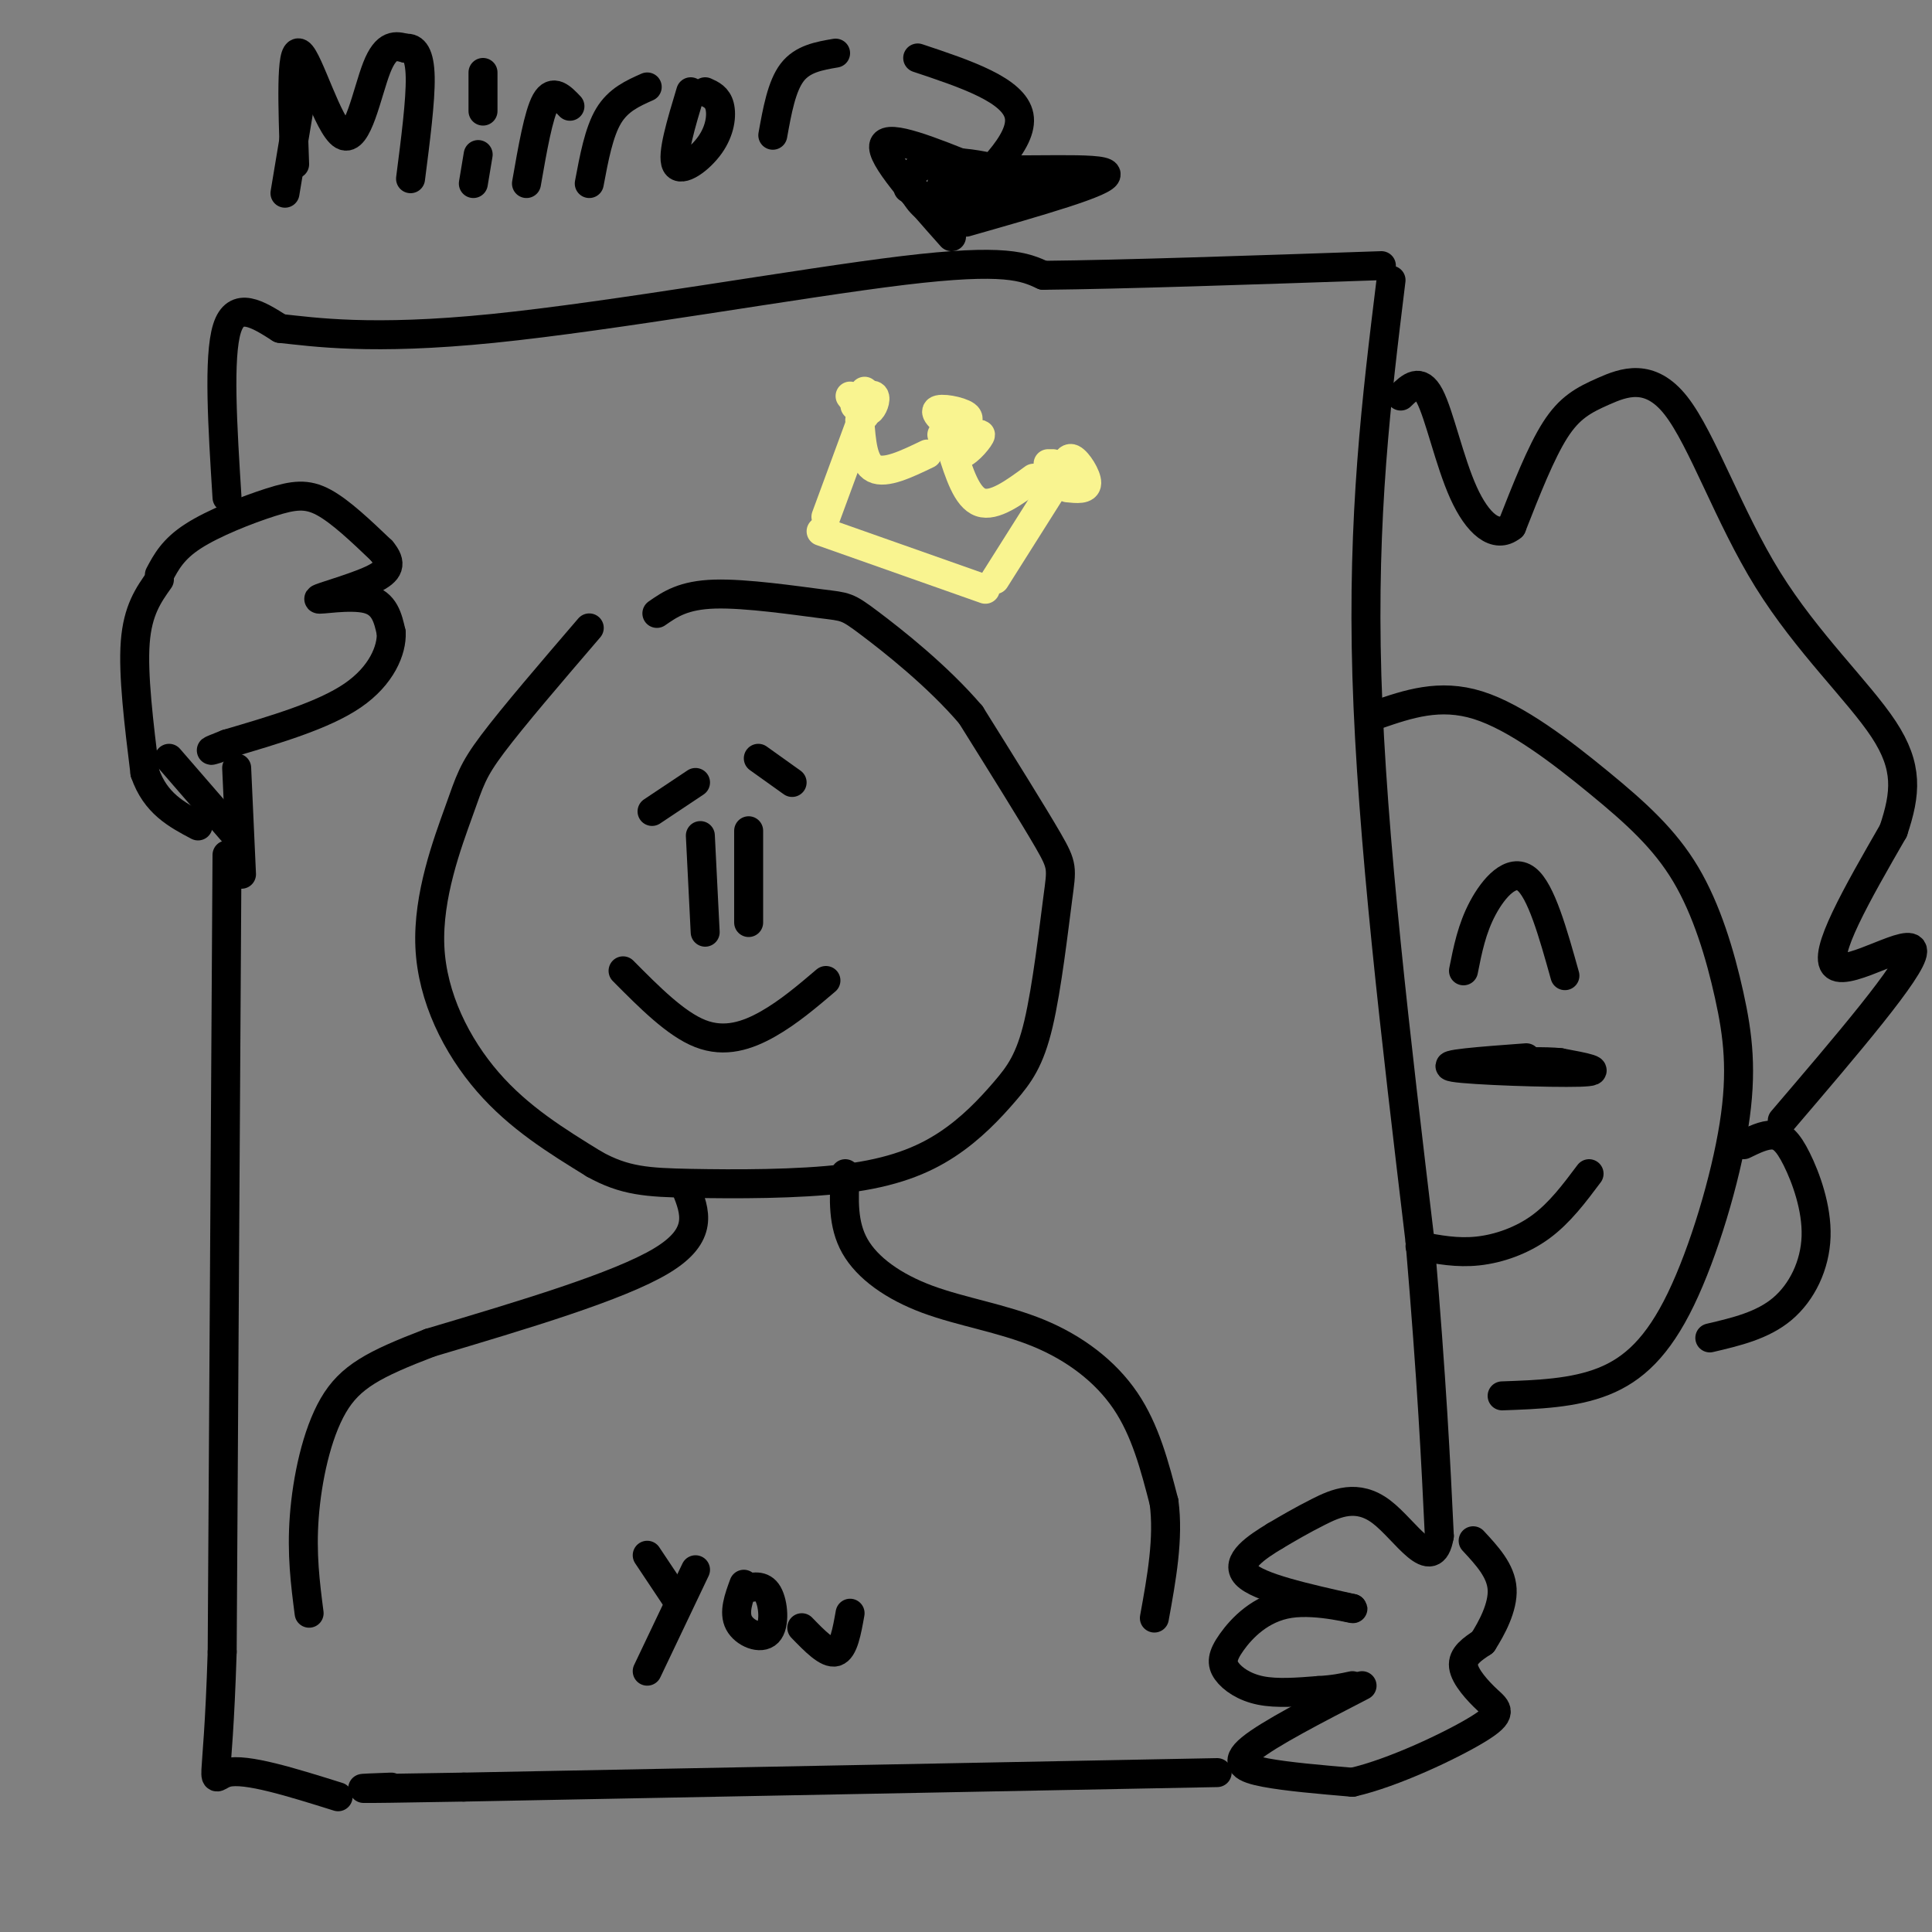<svg viewBox='0 0 400 400' version='1.1' xmlns='http://www.w3.org/2000/svg' xmlns:xlink='http://www.w3.org/1999/xlink'><rect x="0" y="0" width="400" height="400" fill="#808080" stroke="none"/><g fill='none' stroke='rgb(0,0,0)' stroke-width='6' stroke-linecap='round' stroke-linejoin='round'><path d='M33,119c1.405,-2.649 2.810,-5.298 7,-8c4.190,-2.702 11.167,-5.458 16,-7c4.833,-1.542 7.524,-1.869 11,0c3.476,1.869 7.738,5.935 12,10'/><path d='M79,114c2.214,2.641 1.748,4.244 -2,6c-3.748,1.756 -10.778,3.665 -11,4c-0.222,0.335 6.365,-0.904 10,0c3.635,0.904 4.317,3.952 5,7'/><path d='M81,131c0.156,3.533 -1.956,8.867 -8,13c-6.044,4.133 -16.022,7.067 -26,10'/><path d='M47,154c-4.667,1.833 -3.333,1.417 -2,1'/><path d='M33,120c-2.250,3.167 -4.500,6.333 -5,13c-0.500,6.667 0.750,16.833 2,27'/><path d='M30,160c2.167,6.333 6.583,8.667 11,11'/><path d='M35,157c0.000,0.000 13.000,15.000 13,15'/><path d='M49,159c0.000,0.000 1.000,22.000 1,22'/><path d='M47,103c-0.917,-14.583 -1.833,-29.167 0,-35c1.833,-5.833 6.417,-2.917 11,0'/><path d='M58,68c6.940,0.726 18.792,2.542 44,0c25.208,-2.542 63.774,-9.440 85,-12c21.226,-2.560 25.113,-0.780 29,1'/><path d='M216,57c16.500,-0.167 43.250,-1.083 70,-2'/><path d='M288,58c-3.000,24.417 -6.000,48.833 -5,82c1.000,33.167 6.000,75.083 11,117'/><path d='M294,257c2.500,29.667 3.250,45.333 4,61'/><path d='M298,318c-1.429,8.369 -7.000,-1.208 -12,-5c-5.000,-3.792 -9.429,-1.798 -13,0c-3.571,1.798 -6.286,3.399 -9,5'/><path d='M264,318c-3.711,2.244 -8.489,5.356 -6,8c2.489,2.644 12.244,4.822 22,7'/><path d='M280,333c1.151,0.451 -6.971,-1.921 -13,-1c-6.029,0.921 -9.967,5.133 -12,8c-2.033,2.867 -2.163,4.387 -1,6c1.163,1.613 3.618,3.318 7,4c3.382,0.682 7.691,0.341 12,0'/><path d='M273,350c3.167,-0.167 5.083,-0.583 7,-1'/><path d='M282,349c-9.644,4.978 -19.289,9.956 -23,13c-3.711,3.044 -1.489,4.156 3,5c4.489,0.844 11.244,1.422 18,2'/><path d='M280,369c8.459,-1.914 20.608,-7.699 26,-11c5.392,-3.301 4.029,-4.120 2,-6c-2.029,-1.880 -4.722,-4.823 -5,-7c-0.278,-2.177 1.861,-3.589 4,-5'/><path d='M307,340c1.778,-2.778 4.222,-7.222 4,-11c-0.222,-3.778 -3.111,-6.889 -6,-10'/><path d='M252,367c0.000,0.000 -156.000,3.000 -156,3'/><path d='M96,370c-28.500,0.500 -21.750,0.250 -15,0'/><path d='M47,177c0.000,0.000 -1.000,165.000 -1,165'/><path d='M46,342c-0.956,31.000 -2.844,26.000 1,25c3.844,-1.000 13.422,2.000 23,5'/><path d='M122,130c-7.903,9.211 -15.805,18.421 -20,24c-4.195,5.579 -4.681,7.526 -7,14c-2.319,6.474 -6.470,17.474 -6,28c0.470,10.526 5.563,20.579 12,28c6.437,7.421 14.219,12.211 22,17'/><path d='M123,241c6.288,3.522 11.006,3.827 20,4c8.994,0.173 22.262,0.215 32,-1c9.738,-1.215 15.945,-3.688 21,-7c5.055,-3.312 8.960,-7.465 12,-11c3.040,-3.535 5.217,-6.453 7,-14c1.783,-7.547 3.172,-19.724 4,-26c0.828,-6.276 1.094,-6.650 -2,-12c-3.094,-5.350 -9.547,-15.675 -16,-26'/><path d='M201,148c-6.938,-8.128 -16.282,-15.447 -21,-19c-4.718,-3.553 -4.809,-3.341 -10,-4c-5.191,-0.659 -15.483,-2.188 -22,-2c-6.517,0.188 -9.258,2.094 -12,4'/><path d='M142,246c1.917,4.833 3.833,9.667 -5,15c-8.833,5.333 -28.417,11.167 -48,17'/><path d='M89,278c-11.583,4.440 -16.542,7.042 -20,13c-3.458,5.958 -5.417,15.274 -6,23c-0.583,7.726 0.208,13.863 1,20'/><path d='M175,243c-0.287,5.228 -0.574,10.456 2,15c2.574,4.544 8.010,8.404 15,11c6.990,2.596 15.536,3.930 23,7c7.464,3.070 13.847,7.877 18,14c4.153,6.123 6.077,13.561 8,21'/><path d='M241,311c1.000,7.500 -0.500,15.750 -2,24'/><path d='M145,173c0.000,0.000 1.000,20.000 1,20'/><path d='M155,172c0.000,0.000 0.000,19.000 0,19'/><path d='M135,168c0.000,0.000 9.000,-6.000 9,-6'/><path d='M157,157c0.000,0.000 7.000,5.000 7,5'/><path d='M129,201c5.467,5.511 10.933,11.022 16,13c5.067,1.978 9.733,0.422 14,-2c4.267,-2.422 8.133,-5.711 12,-9'/><path d='M285,148c6.524,-2.244 13.048,-4.487 21,-2c7.952,2.487 17.330,9.706 25,16c7.670,6.294 13.630,11.665 18,19c4.370,7.335 7.149,16.634 9,25c1.851,8.366 2.775,15.799 1,27c-1.775,11.201 -6.247,26.169 -11,36c-4.753,9.831 -9.787,14.523 -16,17c-6.213,2.477 -13.607,2.738 -21,3'/><path d='M316,219c-9.311,0.689 -18.622,1.378 -15,2c3.622,0.622 20.178,1.178 26,1c5.822,-0.178 0.911,-1.089 -4,-2'/><path d='M323,220c-3.000,-0.333 -8.500,-0.167 -14,0'/><path d='M303,201c0.867,-4.378 1.733,-8.756 4,-13c2.267,-4.244 5.933,-8.356 9,-6c3.067,2.356 5.533,11.178 8,20'/><path d='M294,258c3.844,0.733 7.689,1.467 12,1c4.311,-0.467 9.089,-2.133 13,-5c3.911,-2.867 6.956,-6.933 10,-11'/><path d='M361,237c2.123,-1.037 4.246,-2.073 6,-2c1.754,0.073 3.140,1.257 5,5c1.860,3.743 4.193,10.046 4,16c-0.193,5.954 -2.912,11.558 -7,15c-4.088,3.442 -9.544,4.721 -15,6'/><path d='M369,232c13.444,-15.733 26.889,-31.467 27,-35c0.111,-3.533 -13.111,5.133 -16,3c-2.889,-2.133 4.556,-15.067 12,-28'/><path d='M392,172c2.607,-7.774 3.124,-13.210 -2,-21c-5.124,-7.790 -15.890,-17.933 -24,-31c-8.110,-13.067 -13.566,-29.059 -19,-36c-5.434,-6.941 -10.848,-4.830 -15,-3c-4.152,1.830 -7.044,3.380 -10,8c-2.956,4.620 -5.978,12.310 -9,20'/><path d='M313,109c-3.310,2.702 -7.083,-0.542 -10,-7c-2.917,-6.458 -4.976,-16.131 -7,-20c-2.024,-3.869 -4.012,-1.935 -6,0'/><path d='M62,22c0.000,0.000 -3.000,18.000 -3,18'/><path d='M61,34c-0.423,-12.036 -0.845,-24.071 1,-23c1.845,1.071 5.958,15.250 9,17c3.042,1.750 5.012,-8.929 7,-14c1.988,-5.071 3.994,-4.536 6,-4'/><path d='M84,10c1.689,-0.222 2.911,1.222 3,6c0.089,4.778 -0.956,12.889 -2,21'/><path d='M99,32c0.000,0.000 -1.000,6.000 -1,6'/><path d='M100,23c0.000,0.000 0.000,-8.000 0,-8'/><path d='M109,38c1.250,-7.167 2.500,-14.333 4,-17c1.500,-2.667 3.250,-0.833 5,1'/><path d='M122,38c1.000,-5.333 2.000,-10.667 4,-14c2.000,-3.333 5.000,-4.667 8,-6'/><path d='M143,19c-1.982,6.571 -3.964,13.143 -3,15c0.964,1.857 4.875,-1.000 7,-4c2.125,-3.000 2.464,-6.143 2,-8c-0.464,-1.857 -1.732,-2.429 -3,-3'/><path d='M160,28c0.917,-5.083 1.833,-10.167 4,-13c2.167,-2.833 5.583,-3.417 9,-4'/><path d='M190,12c10.000,3.333 20.000,6.667 21,12c1.000,5.333 -7.000,12.667 -15,20'/><path d='M196,44c-4.857,1.071 -9.500,-6.250 -6,-9c3.500,-2.750 15.143,-0.929 19,1c3.857,1.929 -0.071,3.964 -4,6'/><path d='M205,42c-2.000,1.500 -5.000,2.250 -8,3'/><path d='M198,39c0.000,0.000 4.000,-1.000 4,-1'/><path d='M200,37c0.000,0.000 -2.000,0.000 -2,0'/><path d='M194,42c0.000,0.000 -6.000,-3.000 -6,-3'/><path d='M195,38c0.000,0.000 0.000,1.000 0,1'/><path d='M197,49c-7.417,-8.333 -14.833,-16.667 -14,-19c0.833,-2.333 9.917,1.333 19,5'/><path d='M202,35c10.244,0.556 26.356,-0.556 27,1c0.644,1.556 -14.178,5.778 -29,10'/><path d='M215,40c2.867,-1.378 5.733,-2.756 2,-2c-3.733,0.756 -14.067,3.644 -16,4c-1.933,0.356 4.533,-1.822 11,-4'/></g>
<g fill='none' stroke='rgb(249,244,144)' stroke-width='6' stroke-linecap='round' stroke-linejoin='round'><path d='M170,110c0.000,0.000 34.000,12.000 34,12'/><path d='M171,107c0.000,0.000 7.000,-19.000 7,-19'/><path d='M206,120c0.000,0.000 12.000,-19.000 12,-19'/><path d='M218,101c2.536,-4.583 2.875,-6.542 4,-6c1.125,0.542 3.036,3.583 3,5c-0.036,1.417 -2.018,1.208 -4,1'/><path d='M176,82c1.417,1.833 2.833,3.667 3,4c0.167,0.333 -0.917,-0.833 -2,-2'/><path d='M196,90c0.711,2.222 1.422,4.444 3,4c1.578,-0.444 4.022,-3.556 4,-4c-0.022,-0.444 -2.511,1.778 -5,4'/><path d='M198,94c-0.378,0.000 1.178,-2.000 1,-3c-0.178,-1.000 -2.089,-1.000 -4,-1'/><path d='M178,83c0.644,1.200 1.289,2.400 2,2c0.711,-0.400 1.489,-2.400 1,-3c-0.489,-0.600 -2.244,0.200 -4,1'/><path d='M178,87c0.333,4.417 0.667,8.833 3,10c2.333,1.167 6.667,-0.917 11,-3'/><path d='M197,93c1.583,5.000 3.167,10.000 6,11c2.833,1.000 6.917,-2.000 11,-5'/><path d='M199,90c-2.822,-2.156 -5.644,-4.311 -5,-5c0.644,-0.689 4.756,0.089 6,1c1.244,0.911 -0.378,1.956 -2,3'/><path d='M179,81c-0.083,1.917 -0.167,3.833 0,4c0.167,0.167 0.583,-1.417 1,-3'/><path d='M218,96c0.000,0.000 -1.000,0.000 -1,0'/></g>
<g fill='none' stroke='rgb(0,0,0)' stroke-width='6' stroke-linecap='round' stroke-linejoin='round'><path d='M134,322c0.000,0.000 6.000,9.000 6,9'/><path d='M144,325c0.000,0.000 -10.000,21.000 -10,21'/><path d='M154,328c-1.071,2.923 -2.143,5.845 -1,8c1.143,2.155 4.500,3.542 6,2c1.500,-1.542 1.143,-6.012 0,-8c-1.143,-1.988 -3.071,-1.494 -5,-1'/><path d='M166,337c2.667,2.750 5.333,5.500 7,5c1.667,-0.500 2.333,-4.250 3,-8'/></g>
</svg>